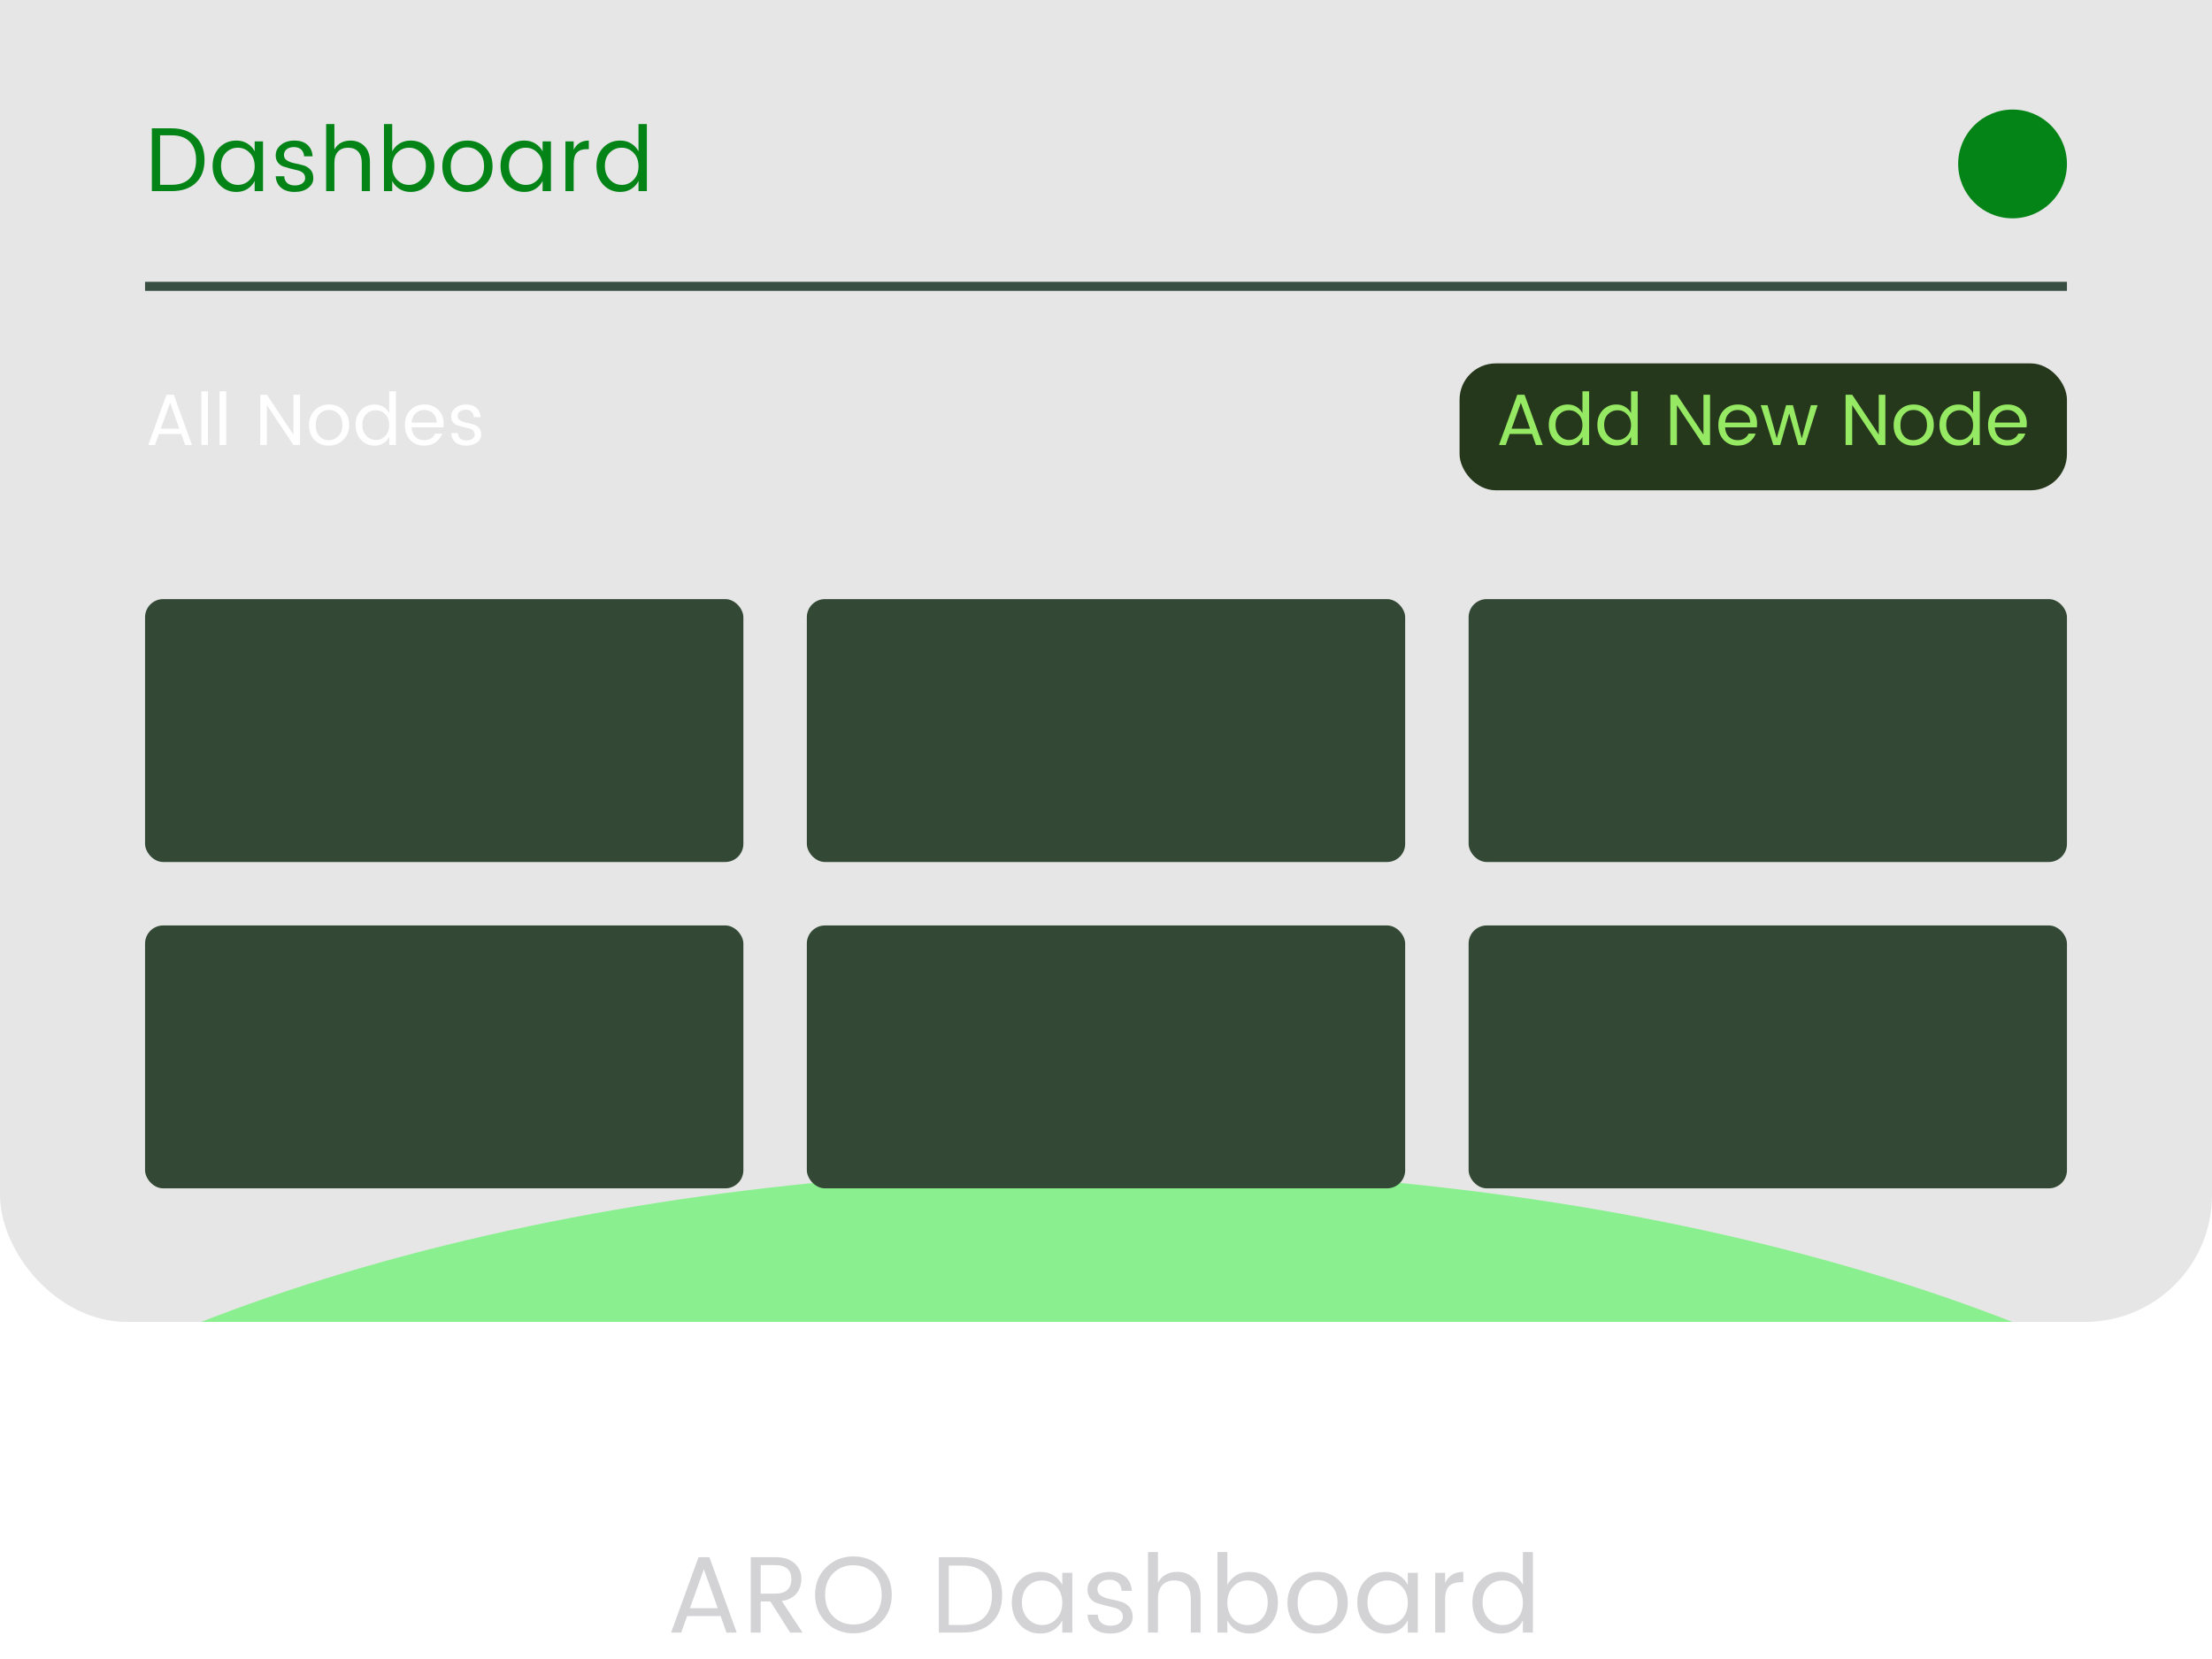 <svg width="244" height="183" viewBox="0 0 244 183" fill="none" xmlns="http://www.w3.org/2000/svg">
<g filter="url(#filter0_i_13_1041)">
<g clip-path="url(#clip0_13_1041)">
<rect y="0.084" width="244" height="162" rx="14" fill="black" fill-opacity="0.1"/>
<g opacity="0.4" filter="url(#filter1_f_13_1041)">
<ellipse cx="122.085" cy="216.797" rx="154.793" ry="71.621" fill="#00FF0D"/>
</g>
</g>
</g>
<path d="M17.66 20.384H18.94C19.813 20.384 20.48 20.145 20.94 19.665C21.4 19.184 21.63 18.515 21.63 17.654C21.63 16.794 21.4 16.125 20.94 15.645C20.48 15.165 19.813 14.925 18.94 14.925H17.66V20.384ZM18.94 14.155C20.06 14.155 20.943 14.468 21.59 15.095C22.237 15.721 22.56 16.575 22.56 17.654C22.56 18.735 22.237 19.578 21.59 20.184C20.943 20.785 20.06 21.084 18.94 21.084H16.75V14.155H18.94ZM27.543 19.834C27.91 19.461 28.093 18.965 28.093 18.345C28.093 17.724 27.91 17.228 27.543 16.855C27.183 16.481 26.746 16.294 26.233 16.294C25.726 16.294 25.29 16.474 24.923 16.834C24.563 17.195 24.383 17.684 24.383 18.305C24.383 18.924 24.566 19.428 24.933 19.814C25.3 20.201 25.736 20.395 26.243 20.395C26.75 20.395 27.183 20.208 27.543 19.834ZM26.073 21.174C25.326 21.174 24.703 20.908 24.203 20.375C23.703 19.834 23.453 19.148 23.453 18.314C23.453 17.474 23.7 16.798 24.193 16.285C24.693 15.764 25.32 15.505 26.073 15.505C26.54 15.505 26.946 15.614 27.293 15.835C27.646 16.055 27.913 16.341 28.093 16.695V15.595H29.013V21.084H28.093V19.965C27.913 20.325 27.646 20.618 27.293 20.845C26.946 21.064 26.54 21.174 26.073 21.174ZM30.412 17.145C30.412 16.684 30.602 16.298 30.982 15.985C31.369 15.665 31.865 15.505 32.472 15.505C33.085 15.505 33.565 15.661 33.912 15.975C34.259 16.281 34.449 16.704 34.482 17.244H33.542C33.529 16.938 33.425 16.691 33.232 16.505C33.039 16.318 32.769 16.224 32.422 16.224C32.082 16.224 31.812 16.308 31.612 16.474C31.419 16.634 31.322 16.845 31.322 17.105C31.322 17.358 31.432 17.555 31.652 17.695C31.879 17.834 32.149 17.938 32.462 18.005C32.782 18.064 33.099 18.138 33.412 18.224C33.732 18.305 34.002 18.461 34.222 18.695C34.449 18.921 34.562 19.248 34.562 19.674C34.562 20.095 34.369 20.451 33.982 20.744C33.602 21.031 33.105 21.174 32.492 21.174C31.879 21.174 31.385 21.021 31.012 20.715C30.645 20.408 30.445 19.985 30.412 19.445H31.352C31.365 19.751 31.472 19.998 31.672 20.184C31.879 20.364 32.159 20.454 32.512 20.454C32.872 20.454 33.152 20.378 33.352 20.224C33.559 20.071 33.662 19.878 33.662 19.645C33.662 19.404 33.582 19.215 33.422 19.075C33.262 18.934 33.062 18.838 32.822 18.785C32.582 18.731 32.319 18.668 32.032 18.595C31.752 18.521 31.492 18.445 31.252 18.364C31.012 18.278 30.812 18.131 30.652 17.924C30.492 17.718 30.412 17.458 30.412 17.145ZM36.886 13.684V16.485C37.259 15.831 37.856 15.505 38.676 15.505C39.282 15.505 39.789 15.708 40.196 16.114C40.602 16.515 40.806 17.088 40.806 17.834V21.084H39.906V17.985C39.906 17.431 39.772 17.011 39.506 16.724C39.239 16.438 38.869 16.294 38.396 16.294C37.929 16.294 37.559 16.438 37.286 16.724C37.019 17.011 36.886 17.431 36.886 17.985V21.084H35.976V13.684H36.886ZM45.115 20.395C45.628 20.395 46.065 20.204 46.425 19.825C46.792 19.438 46.975 18.934 46.975 18.314C46.975 17.688 46.792 17.195 46.425 16.834C46.065 16.474 45.628 16.294 45.115 16.294C44.608 16.294 44.172 16.481 43.805 16.855C43.445 17.228 43.265 17.724 43.265 18.345C43.265 18.958 43.445 19.454 43.805 19.834C44.172 20.208 44.608 20.395 45.115 20.395ZM45.295 15.505C46.048 15.505 46.672 15.764 47.165 16.285C47.665 16.798 47.915 17.474 47.915 18.314C47.915 19.148 47.665 19.834 47.165 20.375C46.665 20.908 46.042 21.174 45.295 21.174C44.828 21.174 44.418 21.064 44.065 20.845C43.718 20.618 43.452 20.325 43.265 19.965V21.084H42.355V13.684H43.265V16.695C43.452 16.341 43.718 16.055 44.065 15.835C44.418 15.614 44.828 15.505 45.295 15.505ZM51.494 20.424C52.008 20.424 52.451 20.241 52.824 19.875C53.204 19.501 53.394 18.988 53.394 18.334C53.394 17.681 53.214 17.171 52.854 16.805C52.494 16.438 52.054 16.255 51.534 16.255C51.021 16.255 50.591 16.438 50.244 16.805C49.898 17.171 49.724 17.684 49.724 18.345C49.724 18.998 49.891 19.508 50.224 19.875C50.558 20.241 50.981 20.424 51.494 20.424ZM49.544 20.395C49.044 19.875 48.794 19.191 48.794 18.345C48.794 17.498 49.058 16.814 49.584 16.294C50.111 15.768 50.771 15.505 51.564 15.505C52.358 15.505 53.018 15.768 53.544 16.294C54.071 16.814 54.334 17.498 54.334 18.345C54.334 19.184 54.058 19.868 53.504 20.395C52.958 20.915 52.288 21.174 51.494 21.174C50.701 21.174 50.051 20.915 49.544 20.395ZM59.303 19.834C59.669 19.461 59.853 18.965 59.853 18.345C59.853 17.724 59.669 17.228 59.303 16.855C58.943 16.481 58.506 16.294 57.993 16.294C57.486 16.294 57.049 16.474 56.683 16.834C56.323 17.195 56.143 17.684 56.143 18.305C56.143 18.924 56.326 19.428 56.693 19.814C57.059 20.201 57.496 20.395 58.003 20.395C58.509 20.395 58.943 20.208 59.303 19.834ZM57.833 21.174C57.086 21.174 56.463 20.908 55.963 20.375C55.463 19.834 55.213 19.148 55.213 18.314C55.213 17.474 55.459 16.798 55.953 16.285C56.453 15.764 57.079 15.505 57.833 15.505C58.299 15.505 58.706 15.614 59.053 15.835C59.406 16.055 59.673 16.341 59.853 16.695V15.595H60.773V21.084H59.853V19.965C59.673 20.325 59.406 20.618 59.053 20.845C58.706 21.064 58.299 21.174 57.833 21.174ZM63.282 15.595V16.524C63.608 15.845 64.165 15.505 64.952 15.505V16.454H64.712C64.245 16.454 63.889 16.578 63.642 16.825C63.402 17.064 63.282 17.485 63.282 18.084V21.084H62.372V15.595H63.282ZM69.883 19.834C70.25 19.461 70.433 18.965 70.433 18.345C70.433 17.724 70.25 17.228 69.883 16.855C69.523 16.481 69.087 16.294 68.573 16.294C68.067 16.294 67.63 16.474 67.263 16.834C66.903 17.195 66.724 17.684 66.724 18.305C66.724 18.924 66.907 19.428 67.273 19.814C67.64 20.201 68.077 20.395 68.584 20.395C69.09 20.395 69.523 20.208 69.883 19.834ZM68.413 21.174C67.667 21.174 67.043 20.908 66.543 20.375C66.043 19.834 65.793 19.148 65.793 18.314C65.793 17.474 66.04 16.798 66.534 16.285C67.034 15.764 67.66 15.505 68.413 15.505C68.88 15.505 69.287 15.614 69.633 15.835C69.987 16.055 70.254 16.341 70.433 16.695V13.684H71.353V21.084H70.433V19.965C70.254 20.325 69.987 20.618 69.633 20.845C69.287 21.064 68.88 21.174 68.413 21.174Z" fill="#048417"/>
<path d="M20.424 49.084L19.992 47.868H17.528L17.096 49.084H16.352L18.368 43.541H19.168L21.176 49.084H20.424ZM17.736 47.292H19.784L18.76 44.428L17.736 47.292ZM22.211 49.084V43.164H22.939V49.084H22.211ZM24.221 49.084V43.164H24.949V49.084H24.221ZM32.365 43.541H33.093V49.084H32.365L29.437 44.684V49.084H28.709V43.541H29.437L32.365 47.941V43.541ZM36.247 48.556C36.658 48.556 37.012 48.41 37.311 48.117C37.615 47.818 37.767 47.407 37.767 46.885C37.767 46.362 37.623 45.954 37.335 45.66C37.047 45.367 36.695 45.221 36.279 45.221C35.868 45.221 35.524 45.367 35.247 45.66C34.97 45.954 34.831 46.364 34.831 46.892C34.831 47.415 34.964 47.823 35.231 48.117C35.498 48.41 35.836 48.556 36.247 48.556ZM34.687 48.532C34.287 48.117 34.087 47.57 34.087 46.892C34.087 46.215 34.298 45.669 34.719 45.252C35.14 44.831 35.668 44.62 36.303 44.62C36.938 44.62 37.466 44.831 37.887 45.252C38.308 45.669 38.519 46.215 38.519 46.892C38.519 47.565 38.298 48.111 37.855 48.532C37.418 48.949 36.882 49.157 36.247 49.157C35.612 49.157 35.092 48.949 34.687 48.532ZM42.494 48.084C42.787 47.786 42.934 47.389 42.934 46.892C42.934 46.397 42.787 45.999 42.494 45.7C42.206 45.402 41.856 45.252 41.446 45.252C41.04 45.252 40.691 45.397 40.398 45.684C40.11 45.972 39.966 46.364 39.966 46.861C39.966 47.356 40.112 47.759 40.406 48.069C40.699 48.378 41.048 48.532 41.454 48.532C41.859 48.532 42.206 48.383 42.494 48.084ZM41.318 49.157C40.72 49.157 40.222 48.943 39.822 48.517C39.422 48.084 39.222 47.535 39.222 46.868C39.222 46.197 39.419 45.655 39.814 45.245C40.214 44.828 40.715 44.62 41.318 44.62C41.691 44.62 42.016 44.709 42.294 44.885C42.576 45.06 42.79 45.29 42.934 45.572V43.164H43.67V49.084H42.934V48.188C42.79 48.477 42.576 48.711 42.294 48.892C42.016 49.069 41.691 49.157 41.318 49.157ZM46.789 49.157C46.16 49.157 45.648 48.949 45.253 48.532C44.858 48.117 44.661 47.567 44.661 46.885C44.661 46.202 44.861 45.655 45.261 45.245C45.661 44.828 46.178 44.62 46.813 44.62C47.453 44.62 47.965 44.818 48.349 45.212C48.738 45.602 48.933 46.1 48.933 46.709C48.933 46.863 48.922 47.007 48.901 47.141H45.405C45.426 47.578 45.562 47.925 45.813 48.181C46.069 48.431 46.394 48.556 46.789 48.556C47.088 48.556 47.338 48.49 47.541 48.356C47.749 48.223 47.901 48.047 47.997 47.828H48.781C48.642 48.212 48.402 48.53 48.061 48.781C47.725 49.031 47.301 49.157 46.789 49.157ZM48.173 46.612C48.168 46.191 48.034 45.855 47.773 45.605C47.512 45.349 47.186 45.221 46.797 45.221C46.413 45.221 46.093 45.346 45.837 45.596C45.581 45.842 45.44 46.181 45.413 46.612H48.173ZM49.76 45.932C49.76 45.565 49.912 45.255 50.216 45.005C50.525 44.748 50.922 44.62 51.408 44.62C51.898 44.62 52.282 44.746 52.56 44.996C52.837 45.242 52.989 45.581 53.016 46.013H52.264C52.253 45.767 52.17 45.57 52.016 45.42C51.861 45.271 51.645 45.197 51.368 45.197C51.096 45.197 50.88 45.263 50.72 45.397C50.565 45.525 50.488 45.693 50.488 45.901C50.488 46.103 50.576 46.261 50.752 46.373C50.933 46.484 51.149 46.567 51.4 46.62C51.656 46.669 51.909 46.727 52.16 46.797C52.416 46.861 52.632 46.986 52.808 47.172C52.989 47.354 53.08 47.615 53.08 47.956C53.08 48.292 52.925 48.578 52.616 48.812C52.312 49.042 51.914 49.157 51.424 49.157C50.933 49.157 50.538 49.034 50.24 48.788C49.946 48.543 49.786 48.205 49.76 47.773H50.512C50.522 48.018 50.608 48.215 50.768 48.364C50.933 48.508 51.157 48.581 51.44 48.581C51.728 48.581 51.952 48.519 52.112 48.397C52.277 48.274 52.36 48.119 52.36 47.932C52.36 47.74 52.296 47.589 52.168 47.477C52.04 47.364 51.88 47.287 51.688 47.245C51.496 47.202 51.285 47.151 51.056 47.093C50.832 47.034 50.624 46.972 50.432 46.908C50.24 46.839 50.08 46.722 49.952 46.556C49.824 46.391 49.76 46.183 49.76 45.932Z" fill="white"/>
<circle cx="222" cy="18.084" r="6" fill="#048417"/>
<line x1="16" y1="31.584" x2="228" y2="31.584" stroke="#384E41"/>
<rect x="161" y="40.084" width="67" height="14" rx="4" fill="#26381B"/>
<path d="M169.424 49.084L168.992 47.868H166.528L166.096 49.084H165.352L167.368 43.541H168.168L170.176 49.084H169.424ZM166.736 47.292H168.784L167.76 44.428L166.736 47.292ZM174.115 48.084C174.409 47.786 174.555 47.389 174.555 46.892C174.555 46.397 174.409 45.999 174.115 45.7C173.827 45.402 173.478 45.252 173.067 45.252C172.662 45.252 172.313 45.397 172.019 45.684C171.731 45.972 171.587 46.364 171.587 46.861C171.587 47.356 171.734 47.759 172.027 48.069C172.321 48.378 172.67 48.532 173.075 48.532C173.481 48.532 173.827 48.383 174.115 48.084ZM172.939 49.157C172.342 49.157 171.843 48.943 171.443 48.517C171.043 48.084 170.843 47.535 170.843 46.868C170.843 46.197 171.041 45.655 171.435 45.245C171.835 44.828 172.337 44.62 172.939 44.62C173.313 44.62 173.638 44.709 173.915 44.885C174.198 45.06 174.411 45.29 174.555 45.572V43.164H175.291V49.084H174.555V48.188C174.411 48.477 174.198 48.711 173.915 48.892C173.638 49.069 173.313 49.157 172.939 49.157ZM179.475 48.084C179.768 47.786 179.915 47.389 179.915 46.892C179.915 46.397 179.768 45.999 179.475 45.7C179.187 45.402 178.837 45.252 178.427 45.252C178.021 45.252 177.672 45.397 177.379 45.684C177.091 45.972 176.947 46.364 176.947 46.861C176.947 47.356 177.093 47.759 177.387 48.069C177.68 48.378 178.029 48.532 178.435 48.532C178.84 48.532 179.187 48.383 179.475 48.084ZM178.299 49.157C177.701 49.157 177.203 48.943 176.803 48.517C176.403 48.084 176.203 47.535 176.203 46.868C176.203 46.197 176.4 45.655 176.795 45.245C177.195 44.828 177.696 44.62 178.299 44.62C178.672 44.62 178.997 44.709 179.275 44.885C179.557 45.06 179.771 45.29 179.915 45.572V43.164H180.651V49.084H179.915V48.188C179.771 48.477 179.557 48.711 179.275 48.892C178.997 49.069 178.672 49.157 178.299 49.157ZM187.904 43.541H188.632V49.084H187.904L184.976 44.684V49.084H184.248V43.541H184.976L187.904 47.941V43.541ZM191.674 49.157C191.045 49.157 190.533 48.949 190.138 48.532C189.744 48.117 189.546 47.567 189.546 46.885C189.546 46.202 189.746 45.655 190.146 45.245C190.546 44.828 191.064 44.62 191.698 44.62C192.338 44.62 192.85 44.818 193.234 45.212C193.624 45.602 193.818 46.1 193.818 46.709C193.818 46.863 193.808 47.007 193.786 47.141H190.29C190.312 47.578 190.448 47.925 190.698 48.181C190.954 48.431 191.28 48.556 191.674 48.556C191.973 48.556 192.224 48.49 192.426 48.356C192.634 48.223 192.786 48.047 192.882 47.828H193.666C193.528 48.212 193.288 48.53 192.946 48.781C192.61 49.031 192.186 49.157 191.674 49.157ZM193.058 46.612C193.053 46.191 192.92 45.855 192.658 45.605C192.397 45.349 192.072 45.221 191.682 45.221C191.298 45.221 190.978 45.346 190.722 45.596C190.466 45.842 190.325 46.181 190.298 46.612H193.058ZM199.757 44.693H200.493L199.109 49.084H198.357L197.365 45.596L196.373 49.084H195.613L194.221 44.693H194.973L195.989 48.356L197.021 44.693H197.773L198.749 48.364L199.757 44.693ZM207.24 43.541H207.968V49.084H207.24L204.312 44.684V49.084H203.584V43.541H204.312L207.24 47.941V43.541ZM211.042 48.556C211.453 48.556 211.808 48.41 212.106 48.117C212.41 47.818 212.562 47.407 212.562 46.885C212.562 46.362 212.418 45.954 212.13 45.66C211.842 45.367 211.49 45.221 211.074 45.221C210.664 45.221 210.32 45.367 210.042 45.66C209.765 45.954 209.626 46.364 209.626 46.892C209.626 47.415 209.76 47.823 210.026 48.117C210.293 48.41 210.632 48.556 211.042 48.556ZM209.482 48.532C209.082 48.117 208.882 47.57 208.882 46.892C208.882 46.215 209.093 45.669 209.514 45.252C209.936 44.831 210.464 44.62 211.098 44.62C211.733 44.62 212.261 44.831 212.682 45.252C213.104 45.669 213.314 46.215 213.314 46.892C213.314 47.565 213.093 48.111 212.65 48.532C212.213 48.949 211.677 49.157 211.042 49.157C210.408 49.157 209.888 48.949 209.482 48.532ZM217.209 48.084C217.502 47.786 217.649 47.389 217.649 46.892C217.649 46.397 217.502 45.999 217.209 45.7C216.921 45.402 216.572 45.252 216.161 45.252C215.756 45.252 215.406 45.397 215.113 45.684C214.825 45.972 214.681 46.364 214.681 46.861C214.681 47.356 214.828 47.759 215.121 48.069C215.414 48.378 215.764 48.532 216.169 48.532C216.574 48.532 216.921 48.383 217.209 48.084ZM216.033 49.157C215.436 49.157 214.937 48.943 214.537 48.517C214.137 48.084 213.937 47.535 213.937 46.868C213.937 46.197 214.134 45.655 214.529 45.245C214.929 44.828 215.43 44.62 216.033 44.62C216.406 44.62 216.732 44.709 217.009 44.885C217.292 45.06 217.505 45.29 217.649 45.572V43.164H218.385V49.084H217.649V48.188C217.505 48.477 217.292 48.711 217.009 48.892C216.732 49.069 216.406 49.157 216.033 49.157ZM221.424 49.157C220.795 49.157 220.283 48.949 219.888 48.532C219.494 48.117 219.296 47.567 219.296 46.885C219.296 46.202 219.496 45.655 219.896 45.245C220.296 44.828 220.814 44.62 221.448 44.62C222.088 44.62 222.6 44.818 222.984 45.212C223.374 45.602 223.568 46.1 223.568 46.709C223.568 46.863 223.558 47.007 223.536 47.141H220.04C220.062 47.578 220.198 47.925 220.448 48.181C220.704 48.431 221.03 48.556 221.424 48.556C221.723 48.556 221.974 48.49 222.176 48.356C222.384 48.223 222.536 48.047 222.632 47.828H223.416C223.278 48.212 223.038 48.53 222.696 48.781C222.36 49.031 221.936 49.157 221.424 49.157ZM222.808 46.612C222.803 46.191 222.67 45.855 222.408 45.605C222.147 45.349 221.822 45.221 221.432 45.221C221.048 45.221 220.728 45.346 220.472 45.596C220.216 45.842 220.075 46.181 220.048 46.612H222.808Z" fill="#96EA63"/>
<rect x="16" y="66.085" width="66" height="29" rx="2" fill="#334935"/>
<rect x="16" y="102.084" width="66" height="29" rx="2" fill="#334935"/>
<rect x="89" y="66.085" width="66" height="29" rx="2" fill="#334935"/>
<rect x="89" y="102.084" width="66" height="29" rx="2" fill="#334935"/>
<rect x="162" y="66.085" width="66" height="29" rx="2" fill="#334935"/>
<rect x="162" y="102.084" width="66" height="29" rx="2" fill="#334935"/>
<path d="M80.136 180.084L79.488 178.26H75.792L75.144 180.084H74.028L77.052 171.768H78.252L81.264 180.084H80.136ZM76.104 177.396H79.176L77.64 173.1L76.104 177.396ZM83.909 176.652V180.084H82.817V171.768H85.517C86.453 171.768 87.165 171.996 87.653 172.452C88.149 172.908 88.397 173.468 88.397 174.132C88.397 174.788 88.217 175.336 87.857 175.776C87.497 176.216 86.957 176.492 86.237 176.604L88.529 180.084H87.161L84.977 176.652H83.909ZM83.909 172.644V175.788H85.517C86.117 175.788 86.561 175.652 86.849 175.38C87.145 175.1 87.293 174.712 87.293 174.216C87.293 173.168 86.701 172.644 85.517 172.644H83.909ZM96.379 178.296C96.963 177.696 97.255 176.904 97.255 175.92C97.255 174.936 96.963 174.148 96.379 173.556C95.795 172.956 95.047 172.656 94.135 172.656C93.231 172.656 92.483 172.956 91.891 173.556C91.307 174.148 91.015 174.936 91.015 175.92C91.015 176.904 91.311 177.696 91.903 178.296C92.495 178.896 93.243 179.196 94.147 179.196C95.051 179.196 95.795 178.896 96.379 178.296ZM94.147 180.168C92.955 180.168 91.951 179.768 91.135 178.968C90.319 178.16 89.911 177.144 89.911 175.92C89.911 174.688 90.319 173.676 91.135 172.884C91.951 172.084 92.955 171.684 94.147 171.684C95.339 171.684 96.339 172.084 97.147 172.884C97.963 173.676 98.371 174.688 98.371 175.92C98.371 177.152 97.963 178.168 97.147 178.968C96.339 179.768 95.339 180.168 94.147 180.168ZM104.659 179.244H106.195C107.243 179.244 108.043 178.956 108.595 178.38C109.147 177.804 109.423 177 109.423 175.968C109.423 174.936 109.147 174.132 108.595 173.556C108.043 172.98 107.243 172.692 106.195 172.692H104.659V179.244ZM106.195 171.768C107.539 171.768 108.599 172.144 109.375 172.896C110.151 173.648 110.539 174.672 110.539 175.968C110.539 177.264 110.151 178.276 109.375 179.004C108.599 179.724 107.539 180.084 106.195 180.084H103.567V171.768H106.195ZM116.519 178.584C116.959 178.136 117.179 177.54 117.179 176.796C117.179 176.052 116.959 175.456 116.519 175.008C116.087 174.56 115.563 174.336 114.947 174.336C114.339 174.336 113.815 174.552 113.375 174.984C112.943 175.416 112.727 176.004 112.727 176.748C112.727 177.492 112.947 178.096 113.387 178.56C113.827 179.024 114.351 179.256 114.959 179.256C115.567 179.256 116.087 179.032 116.519 178.584ZM114.755 180.192C113.859 180.192 113.111 179.872 112.511 179.232C111.911 178.584 111.611 177.76 111.611 176.76C111.611 175.752 111.907 174.94 112.499 174.324C113.099 173.7 113.851 173.388 114.755 173.388C115.315 173.388 115.803 173.52 116.219 173.784C116.643 174.048 116.963 174.392 117.179 174.816V173.496H118.283V180.084H117.179V178.74C116.963 179.172 116.643 179.524 116.219 179.796C115.803 180.06 115.315 180.192 114.755 180.192ZM119.962 175.356C119.962 174.804 120.19 174.34 120.646 173.964C121.11 173.58 121.706 173.388 122.434 173.388C123.17 173.388 123.746 173.576 124.162 173.952C124.578 174.32 124.806 174.828 124.846 175.476H123.718C123.702 175.108 123.578 174.812 123.346 174.588C123.114 174.364 122.79 174.252 122.374 174.252C121.966 174.252 121.642 174.352 121.402 174.552C121.17 174.744 121.054 174.996 121.054 175.308C121.054 175.612 121.186 175.848 121.45 176.016C121.722 176.184 122.046 176.308 122.422 176.388C122.806 176.46 123.186 176.548 123.562 176.652C123.946 176.748 124.27 176.936 124.534 177.216C124.806 177.488 124.942 177.88 124.942 178.392C124.942 178.896 124.71 179.324 124.246 179.676C123.79 180.02 123.194 180.192 122.458 180.192C121.722 180.192 121.13 180.008 120.682 179.64C120.242 179.272 120.002 178.764 119.962 178.116H121.09C121.106 178.484 121.234 178.78 121.474 179.004C121.722 179.22 122.058 179.328 122.482 179.328C122.914 179.328 123.25 179.236 123.49 179.052C123.738 178.868 123.862 178.636 123.862 178.356C123.862 178.068 123.766 177.84 123.574 177.672C123.382 177.504 123.142 177.388 122.854 177.324C122.566 177.26 122.25 177.184 121.906 177.096C121.57 177.008 121.258 176.916 120.97 176.82C120.682 176.716 120.442 176.54 120.25 176.292C120.058 176.044 119.962 175.732 119.962 175.356ZM127.73 171.204V174.564C128.178 173.78 128.894 173.388 129.878 173.388C130.606 173.388 131.214 173.632 131.702 174.12C132.19 174.6 132.434 175.288 132.434 176.184V180.084H131.354V176.364C131.354 175.7 131.194 175.196 130.874 174.852C130.554 174.508 130.11 174.336 129.542 174.336C128.982 174.336 128.538 174.508 128.21 174.852C127.89 175.196 127.73 175.7 127.73 176.364V180.084H126.638V171.204H127.73ZM137.606 179.256C138.222 179.256 138.746 179.028 139.178 178.572C139.618 178.108 139.838 177.504 139.838 176.76C139.838 176.008 139.618 175.416 139.178 174.984C138.746 174.552 138.222 174.336 137.606 174.336C136.998 174.336 136.474 174.56 136.034 175.008C135.602 175.456 135.386 176.052 135.386 176.796C135.386 177.532 135.602 178.128 136.034 178.584C136.474 179.032 136.998 179.256 137.606 179.256ZM137.822 173.388C138.726 173.388 139.474 173.7 140.066 174.324C140.666 174.94 140.966 175.752 140.966 176.76C140.966 177.76 140.666 178.584 140.066 179.232C139.466 179.872 138.718 180.192 137.822 180.192C137.262 180.192 136.77 180.06 136.346 179.796C135.93 179.524 135.61 179.172 135.386 178.74V180.084H134.294V171.204H135.386V174.816C135.61 174.392 135.93 174.048 136.346 173.784C136.77 173.52 137.262 173.388 137.822 173.388ZM145.261 179.292C145.877 179.292 146.409 179.072 146.857 178.632C147.313 178.184 147.541 177.568 147.541 176.784C147.541 176 147.325 175.388 146.893 174.948C146.461 174.508 145.933 174.288 145.309 174.288C144.693 174.288 144.177 174.508 143.761 174.948C143.345 175.388 143.137 176.004 143.137 176.796C143.137 177.58 143.337 178.192 143.737 178.632C144.137 179.072 144.645 179.292 145.261 179.292ZM142.921 179.256C142.321 178.632 142.021 177.812 142.021 176.796C142.021 175.78 142.337 174.96 142.969 174.336C143.601 173.704 144.393 173.388 145.345 173.388C146.297 173.388 147.089 173.704 147.721 174.336C148.353 174.96 148.669 175.78 148.669 176.796C148.669 177.804 148.337 178.624 147.673 179.256C147.017 179.88 146.213 180.192 145.261 180.192C144.309 180.192 143.529 179.88 142.921 179.256ZM154.631 178.584C155.071 178.136 155.291 177.54 155.291 176.796C155.291 176.052 155.071 175.456 154.631 175.008C154.199 174.56 153.675 174.336 153.059 174.336C152.451 174.336 151.927 174.552 151.487 174.984C151.055 175.416 150.839 176.004 150.839 176.748C150.839 177.492 151.059 178.096 151.499 178.56C151.939 179.024 152.463 179.256 153.071 179.256C153.679 179.256 154.199 179.032 154.631 178.584ZM152.867 180.192C151.971 180.192 151.223 179.872 150.623 179.232C150.023 178.584 149.723 177.76 149.723 176.76C149.723 175.752 150.019 174.94 150.611 174.324C151.211 173.7 151.963 173.388 152.867 173.388C153.427 173.388 153.915 173.52 154.331 173.784C154.755 174.048 155.075 174.392 155.291 174.816V173.496H156.395V180.084H155.291V178.74C155.075 179.172 154.755 179.524 154.331 179.796C153.915 180.06 153.427 180.192 152.867 180.192ZM159.406 173.496V174.612C159.798 173.796 160.466 173.388 161.41 173.388V174.528H161.122C160.562 174.528 160.134 174.676 159.838 174.972C159.55 175.26 159.406 175.764 159.406 176.484V180.084H158.314V173.496H159.406ZM167.328 178.584C167.768 178.136 167.988 177.54 167.988 176.796C167.988 176.052 167.768 175.456 167.328 175.008C166.896 174.56 166.372 174.336 165.756 174.336C165.148 174.336 164.624 174.552 164.184 174.984C163.752 175.416 163.536 176.004 163.536 176.748C163.536 177.492 163.756 178.096 164.196 178.56C164.636 179.024 165.16 179.256 165.768 179.256C166.376 179.256 166.896 179.032 167.328 178.584ZM165.564 180.192C164.668 180.192 163.92 179.872 163.32 179.232C162.72 178.584 162.42 177.76 162.42 176.76C162.42 175.752 162.716 174.94 163.308 174.324C163.908 173.7 164.66 173.388 165.564 173.388C166.124 173.388 166.612 173.52 167.028 173.784C167.452 174.048 167.772 174.392 167.988 174.816V171.204H169.092V180.084H167.988V178.74C167.772 179.172 167.452 179.524 167.028 179.796C166.612 180.06 166.124 180.192 165.564 180.192Z" fill="#D3D3D6"/>
<defs>
<filter id="filter0_i_13_1041" x="-16.267" y="-16.182" width="276.533" height="194.533" filterUnits="userSpaceOnUse" color-interpolation-filters="sRGB">
<feFlood flood-opacity="0" result="BackgroundImageFix"/>
<feBlend mode="normal" in="SourceGraphic" in2="BackgroundImageFix" result="shape"/>
<feColorMatrix in="SourceAlpha" type="matrix" values="0 0 0 0 0 0 0 0 0 0 0 0 0 0 0 0 0 0 127 0" result="hardAlpha"/>
<feMorphology radius="260.267" operator="erode" in="SourceAlpha" result="effect1_innerShadow_13_1041"/>
<feOffset dy="-16.267"/>
<feGaussianBlur stdDeviation="8.133"/>
<feComposite in2="hardAlpha" operator="arithmetic" k2="-1" k3="1"/>
<feColorMatrix type="matrix" values="0 0 0 0 1 0 0 0 0 1 0 0 0 0 1 0 0 0 0.05 0"/>
<feBlend mode="normal" in2="shape" result="effect1_innerShadow_13_1041"/>
</filter>
<filter id="filter1_f_13_1041" x="-191.022" y="-13.138" width="626.214" height="459.87" filterUnits="userSpaceOnUse" color-interpolation-filters="sRGB">
<feFlood flood-opacity="0" result="BackgroundImageFix"/>
<feBlend mode="normal" in="SourceGraphic" in2="BackgroundImageFix" result="shape"/>
<feGaussianBlur stdDeviation="79.157" result="effect1_foregroundBlur_13_1041"/>
</filter>
<clipPath id="clip0_13_1041">
<rect y="0.084" width="244" height="162" rx="14" fill="white"/>
</clipPath>
</defs>
</svg>
